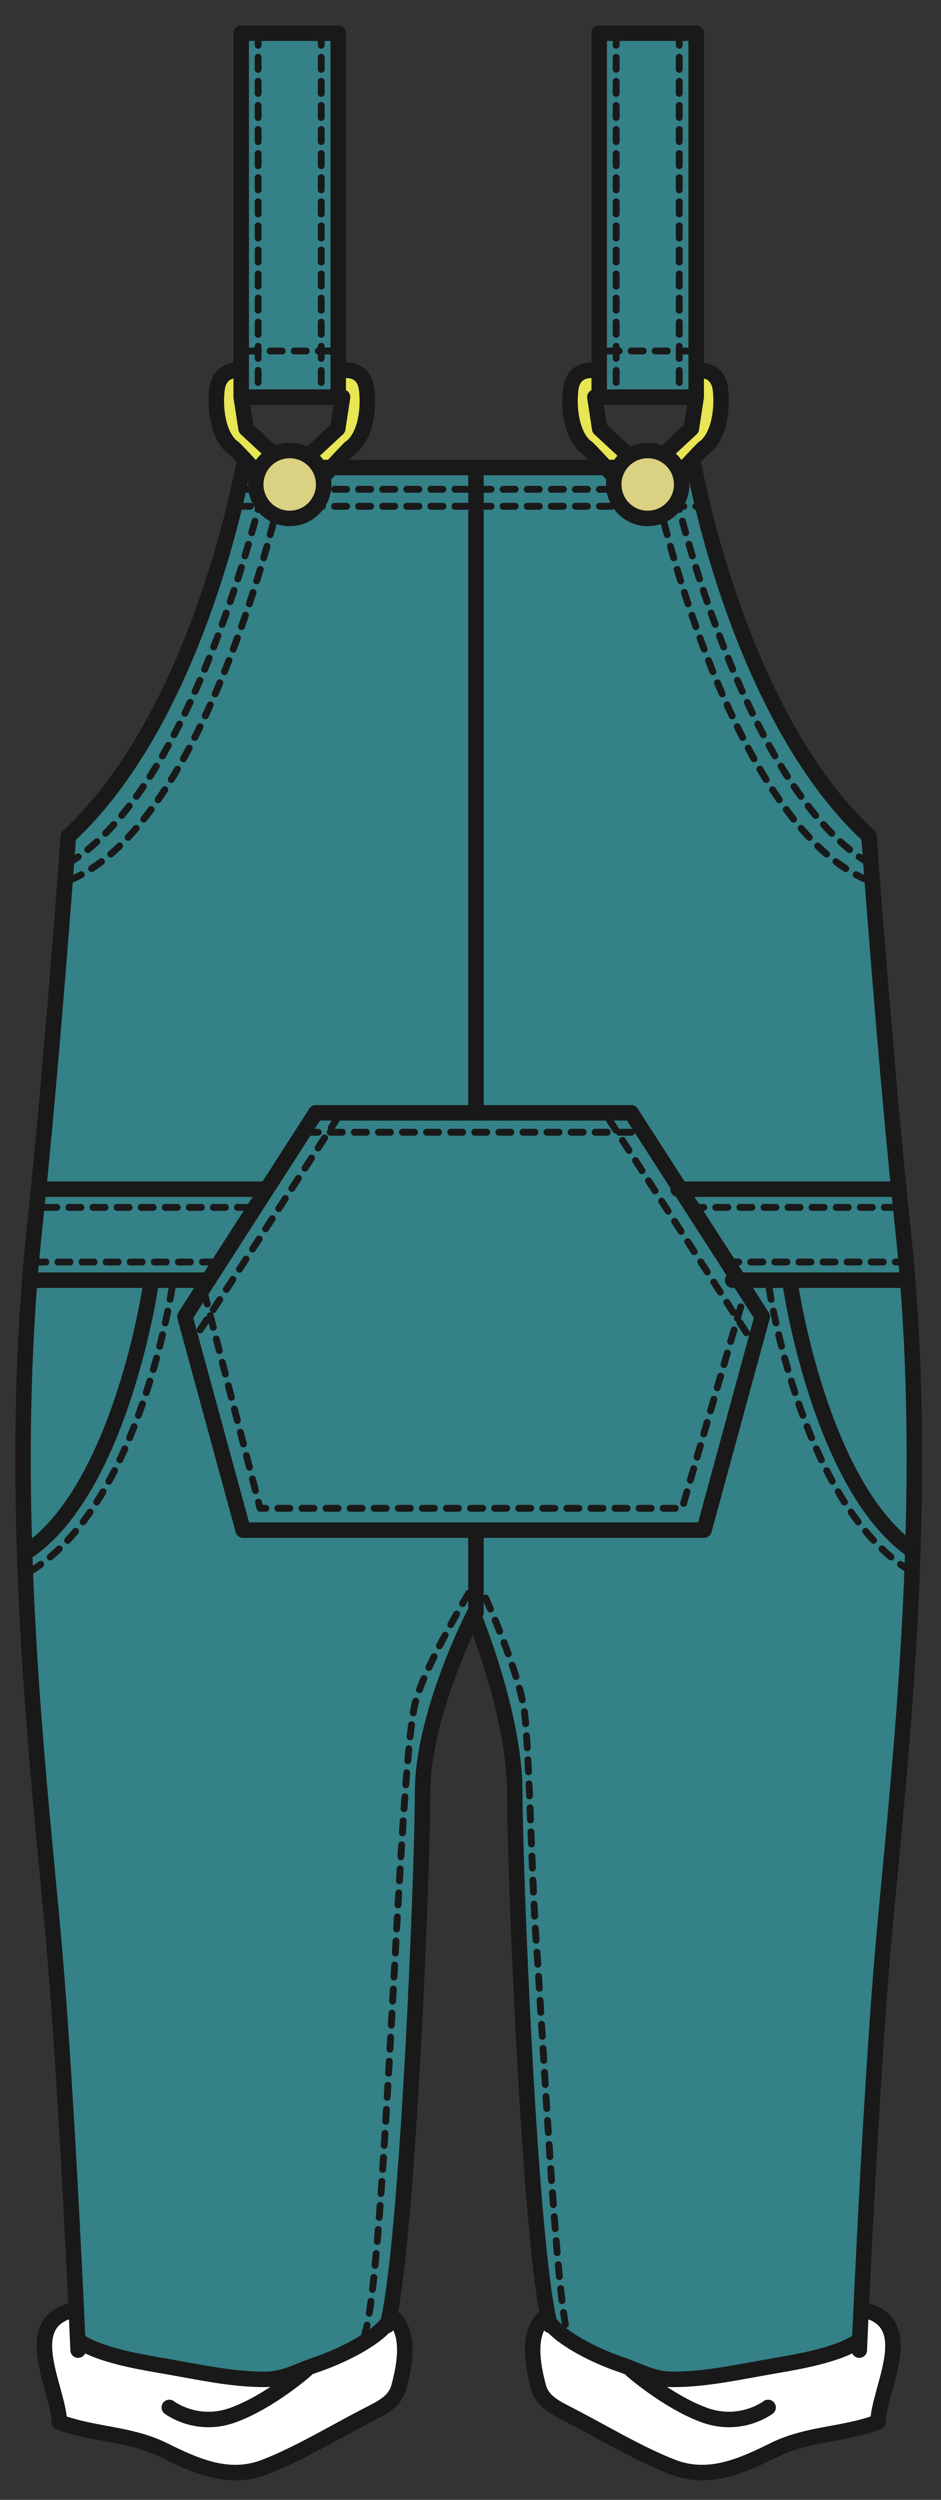 <?xml version="1.0" encoding="UTF-8"?>
<!DOCTYPE svg PUBLIC "-//W3C//DTD SVG 1.1//EN" "http://www.w3.org/Graphics/SVG/1.1/DTD/svg11.dtd">
<svg version="1.1" xmlns="http://www.w3.org/2000/svg" xmlns:xlink="http://www.w3.org/1999/xlink" x="0" y="0" width="192" height="510" viewBox="0, 0, 192, 510">
  <rect x="0" y="0" width="192" height="510" fill="#333333" stroke="none"/>
  <g id="Layer_1">
    <path d="M185.192,261.115 C186.677,279.825 186.817,298.444 186.255,316.113 L185.868,316.113 C167.306,302.747 161.37,262.655 161.37,262.655 L161.37,261.171 L184.392,261.171 L185.192,261.115" fill="#348187"/>
    <path d="M185.868,316.113 L186.255,316.113 C185.241,347.621 182.036,376.069 180.257,396.298 C178.21,419.578 176.425,455.635 175.687,471.497 C175.567,474.078 175.468,476.124 175.419,477.495 L175.327,477.495 C171.06,480.49 162.495,481.889 157.476,482.747 C150.788,483.907 144.116,485.419 137.366,485.419 C133.104,485.419 130.757,483.76 126.679,482.389 C122.522,480.996 115.183,477.67 112.236,473.986 L112.159,474.014 C112.075,473.691 111.983,473.304 111.885,472.917 C107.892,454.024 105.036,381.005 105.036,365.621 C105.036,349.786 96.62,329.48 96.62,329.48 L97.104,329.002 L97.104,312.162 L143.638,312.162 L155.521,268.596 L150.739,261.171 L161.37,261.171 L161.37,262.655 C161.37,262.655 167.306,302.747 185.868,316.113" fill="#348187"/>
    <path d="M185.192,261.115 L184.392,261.171 L150.739,261.171 L138.829,242.609 L182.9,242.609 L183.378,242.553 C183.674,245.372 183.94,248.135 184.236,250.779 C184.616,254.225 184.925,257.67 185.192,261.115" fill="#348187"/>
    <path d="M183.378,242.553 L182.9,242.609 L138.829,242.609 L128.788,227.02 L97.104,227.02 L97.104,95.374 L123.62,95.374 C124.351,96.204 126.271,95.135 126.679,95.571 C126.56,96.049 125.229,98.313 125.229,98.848 C125.229,102.673 128.323,105.767 132.135,105.767 C135.987,105.767 139.096,102.673 139.096,98.848 C139.096,98.046 138.231,96.289 137.991,95.571 C138.302,95.22 139.392,95.817 139.792,95.374 L141.683,95.374 C141.683,95.374 150.557,145.859 177.296,170.595 C177.296,170.595 180.2,210.743 183.378,242.553" fill="#348187"/>
    <path d="M175.419,477.495 C175.468,476.124 175.567,474.078 175.687,471.497 L177.296,471.553 C186.964,474.731 179.399,487.374 179.124,494.152 C171.952,496.795 164.851,496.409 157.89,499.854 C151.358,503.061 144.622,506.175 137.19,503.299 C130.392,500.656 122.994,496.205 116.497,492.816 C113.487,491.304 110.704,490.024 109.874,486.966 C108.952,483.549 107.356,476.63 110.704,473.149 L111.885,472.917 C111.983,473.304 112.075,473.691 112.159,474.014 L112.236,473.986 C115.183,477.67 122.522,480.996 126.679,482.389 C130.757,483.76 133.104,485.419 137.366,485.419 C144.116,485.419 150.788,483.907 157.476,482.747 C162.495,481.889 171.06,480.49 175.327,477.495 L175.419,477.495" fill="#FFFFFE"/>
    <path d="M150.739,261.171 L155.521,268.596 L143.638,312.162 L49.588,312.162 L37.698,268.596 L42.486,261.171 L54.187,242.939 L64.424,227.02 L128.788,227.02 L138.829,242.609 L150.739,261.171" fill="#348187"/>
    <path d="M146.991,79.54 C147.505,83.998 146.521,89.433 143.546,91.423 C142.358,92.576 140.938,94.095 139.792,95.374 L138.14,95.374 C137.528,94.242 136.579,93.321 135.419,92.703 L141.05,87.443 L142.069,81.023 L142.069,75.567 L142.541,75.567 C142.541,75.567 146.521,75.089 146.991,79.54" fill="#E8E654"/>
    <path d="M142.069,75.567 L142.069,81.023 L122.263,81.023 L122.263,6.781 L142.069,6.781 L142.069,75.567" fill="#348187"/>
    <path d="M138.737,96.591 C138.562,96.176 138.378,95.761 138.14,95.374 C137.528,94.242 136.579,93.321 135.419,92.703 C134.44,92.196 133.345,91.894 132.135,91.894 C130.757,91.894 129.463,92.316 128.38,93.026 C127.466,93.617 126.714,94.425 126.179,95.374 C125.821,95.965 125.554,96.619 125.405,97.329 C125.286,97.807 125.229,98.313 125.229,98.848 C125.229,102.673 128.323,105.767 132.135,105.767 C135.987,105.767 139.096,102.673 139.096,98.848 C139.096,98.046 138.976,97.308 138.737,96.591" fill="#FFFFFE"/>
    <path d="M121.869,81.052 L122.347,87.443 L128.38,93.026 C127.466,93.617 126.714,94.425 126.179,95.374 L123.62,95.374 C122.46,94.095 121.04,92.576 119.886,91.423 C116.905,89.433 115.921,83.998 116.405,79.54 C116.905,75.202 121.518,75.145 121.749,75.145 L122.263,75.145 L122.263,81.023 L121.869,81.052" fill="#E8E654"/>
    <path d="M97.104,313.146 L97.104,329.002 L96.62,329.48 C96.62,329.48 86.241,349.786 86.241,365.621 C86.241,381.005 83.388,454.024 79.386,472.917 C79.288,473.304 79.189,473.691 79.099,474.014 L79.021,473.986 C76.075,477.67 68.733,480.996 64.585,482.389 C60.515,483.76 58.146,485.419 53.892,485.419 C47.112,485.419 40.447,483.907 33.788,482.747 C28.775,481.889 20.212,480.49 15.937,477.495 L15.838,477.495 C15.788,476.124 15.697,474.078 15.585,471.497 C14.833,455.635 13.025,419.578 10.972,396.298 C9.2,376.069 5.966,347.656 4.981,316.142 L6.177,316.113 C24.726,302.747 30.667,262.655 30.667,262.655 L30.667,261.171 L42.486,261.171 L37.698,268.596 L49.588,312.162 L97.104,312.162 L97.104,313.146" fill="#348187"/>
    <path d="M97.104,225.804 L97.104,227.02 L64.424,227.02 L54.187,242.939 L53.687,242.609 L9.144,242.609 L7.893,242.496 C11.071,210.687 13.939,170.595 13.939,170.595 C40.679,145.859 49.588,95.374 49.588,95.374 L51.458,95.374 C51.88,95.817 53.054,95.22 53.356,95.571 C53.118,96.289 52.169,98.046 52.169,98.848 C52.169,102.673 55.283,105.767 59.122,105.767 C62.947,105.767 66.041,102.673 66.041,98.848 C66.041,98.313 65.971,97.807 65.858,97.329 C66.28,96.886 64.374,96.204 65.085,95.374 L97.104,95.374 L97.104,225.804" fill="#348187"/>
    <path d="M79.099,474.014 C79.189,473.691 79.288,473.304 79.386,472.917 L80.567,473.149 C83.915,476.63 82.312,483.549 81.384,486.966 C80.567,490.024 77.769,491.304 74.774,492.816 C68.235,496.205 60.88,500.656 54.081,503.299 C46.649,506.175 39.905,503.061 33.366,499.854 C26.427,496.409 19.325,496.795 12.132,494.152 C11.872,487.374 4.3,474.731 13.939,471.553 L15.585,471.497 C15.697,474.078 15.788,476.124 15.838,477.495 L15.937,477.495 C20.212,480.49 28.775,481.889 33.788,482.747 C40.447,483.907 47.112,485.419 53.892,485.419 C58.146,485.419 60.515,483.76 64.585,482.389 C68.733,480.996 76.075,477.67 79.021,473.986 L79.099,474.014" fill="#FFFFFE"/>
    <path d="M69.866,81.171 L69.009,81.023 L69.009,74.583 L69.317,74.583 C69.317,74.583 74.353,75.089 74.83,79.54 C75.337,83.998 74.353,89.433 71.385,91.423 C70.183,92.576 68.776,94.095 67.616,95.374 L65.085,95.374 C64.55,94.425 63.776,93.617 62.892,93.026 L68.896,87.443 L69.866,81.171" fill="#E8E654"/>
    <path d="M69.009,74.583 L69.009,81.023 L49.216,81.023 L49.216,6.781 L69.009,6.781 L69.009,74.583" fill="#348187"/>
    <path d="M65.858,97.329 C65.71,96.619 65.45,95.965 65.085,95.374 C64.55,94.425 63.776,93.617 62.892,93.026 C61.822,92.316 60.515,91.894 59.122,91.894 C57.94,91.894 56.802,92.196 55.86,92.703 C54.7,93.321 53.736,94.242 53.118,95.374 C52.886,95.761 52.71,96.176 52.534,96.591 C52.288,97.308 52.169,98.046 52.169,98.848 C52.169,102.673 55.283,105.767 59.122,105.767 C62.947,105.767 66.041,102.673 66.041,98.848 C66.041,98.313 65.971,97.807 65.858,97.329" fill="#FFFFFE"/>
    <path d="M50.214,87.443 L55.86,92.703 C54.7,93.321 53.736,94.242 53.118,95.374 L51.458,95.374 C50.333,94.095 48.905,92.576 47.718,91.423 C44.751,89.433 43.767,83.998 44.272,79.54 C44.751,75.089 48.729,75.567 48.729,75.567 L49.216,75.567 L49.216,81.023 L50.214,87.443" fill="#E8E654"/>
    <path d="M54.187,242.939 L42.486,261.171 L7.661,261.171 L6.085,261.052 C6.339,257.642 6.677,254.196 7.028,250.779 C7.323,248.107 7.597,245.344 7.893,242.496 L9.144,242.609 L53.687,242.609 L54.187,242.939" fill="#348187"/>
    <path d="M30.667,261.171 L30.667,262.655 C30.667,262.655 24.726,302.747 6.177,316.113 L4.981,316.142 C4.44,298.444 4.588,279.797 6.085,261.052 L7.661,261.171 L30.667,261.171" fill="#348187"/>
    <path d="M95.628,95.374 L49.588,95.374 C49.588,95.374 40.687,145.859 13.96,170.609 C13.96,170.609 10.522,218.175 7.034,250.786 C1.093,306.228 8.019,362.653 10.986,396.312 C13.687,426.898 15.937,479.457 15.937,479.457 M49.216,6.773 L69.009,6.773 L69.009,81.017 L49.216,81.017 z M48.716,75.567 C48.716,75.567 44.751,75.075 44.265,79.533 C43.752,83.984 44.751,89.433 47.718,91.416 C50.206,93.884 53.659,97.842 53.659,97.842 M49.216,81.017 L50.206,87.45 L57.132,93.884 M70.394,75.567 C70.394,75.567 74.353,75.075 74.83,79.533 C75.337,83.984 74.353,89.433 71.378,91.416 C68.909,93.884 65.437,97.842 65.437,97.842 M69.894,81.017 L68.909,87.45 L61.978,93.884" fill-opacity="0" stroke="#1A1919" stroke-width="3.16" stroke-linecap="round" stroke-linejoin="round"/>
    <path d="M52.667,6.773 L52.667,81.017 M65.542,6.773 L65.542,81.017 M50.206,71.609 L68.502,71.609" fill-opacity="0" stroke="#1A1919" stroke-width="1.404" stroke-dasharray="2.457,2.457" stroke-linecap="round" stroke-linejoin="round"/>
    <path d="M96.62,329.487 C96.62,329.487 86.221,349.779 86.221,365.621 C86.221,381.455 83.197,458.236 79.021,474.408 M13.96,471.539 C4.292,474.725 11.88,487.374 12.126,494.138 C19.312,496.795 26.427,496.409 33.388,499.847 C39.905,503.067 46.655,506.168 54.067,503.292 C60.866,500.656 68.249,496.198 74.774,492.83 C77.755,491.29 80.581,490.039 81.384,486.98 C82.312,483.549 83.9,476.637 80.567,473.149 M15.937,477.48 C20.212,480.497 28.761,481.882 33.788,482.747 C40.447,483.893 47.142,485.419 53.905,485.419 C58.151,485.419 60.536,483.76 64.564,482.402 C68.755,480.996 76.089,477.67 79.021,473.986 M34.541,491.143 C34.541,491.143 40.124,495.453 47.647,492.668 C55.185,489.884 62.435,483.471 62.435,483.471 M95.628,95.374 L141.677,95.374 C141.677,95.374 150.571,145.859 177.296,170.609 C177.296,170.609 180.741,218.175 184.236,250.786 C190.163,306.228 183.245,362.653 180.271,396.312 C177.585,426.898 175.327,479.457 175.327,479.457 M122.263,81.017 L142.049,81.017 L142.049,6.773 L122.263,6.773 z M142.556,75.567 C142.556,75.567 146.507,75.075 147.013,79.533 C147.505,83.984 146.507,89.433 143.54,91.416 C141.064,93.884 137.591,97.842 137.591,97.842 M142.049,81.017 L141.064,87.45 L134.124,93.884 M120.878,75.567 C120.878,75.567 116.919,75.075 116.427,79.533 C115.921,83.984 116.919,89.433 119.886,91.416 C122.354,93.884 125.821,97.842 125.821,97.842 M121.377,81.017 L122.354,87.45 L129.294,93.884" fill-opacity="0" stroke="#1A1919" stroke-width="3.16" stroke-linecap="round" stroke-linejoin="round"/>
    <path d="M138.589,6.773 L138.589,81.017 M125.722,6.773 L125.722,81.017 M141.064,71.609 L122.755,71.609" fill-opacity="0" stroke="#1A1919" stroke-width="1.404" stroke-dasharray="2.457,2.457" stroke-linecap="round" stroke-linejoin="round"/>
    <path d="M96.62,329.487 C96.62,329.487 105.036,349.779 105.036,365.621 C105.036,381.455 108.06,458.236 112.236,474.408 M177.296,471.539 C186.964,474.725 179.385,487.374 179.124,494.138 C171.952,496.795 164.83,496.409 157.89,499.847 C151.38,503.067 144.608,506.168 137.19,503.292 C130.392,500.656 123.009,496.198 116.497,492.83 C113.502,491.29 110.689,490.039 109.866,486.98 C108.946,483.549 107.364,476.637 110.718,473.149 M175.327,477.48 C171.06,480.497 162.51,481.882 157.476,482.747 C150.817,483.893 144.13,485.419 137.358,485.419 C133.112,485.419 130.729,483.76 126.7,482.402 C122.502,480.996 115.175,477.67 112.236,473.986 M156.724,491.143 C156.724,491.143 151.147,495.453 143.616,492.668 C136.087,489.884 128.83,483.471 128.83,483.471 M96.62,227.027 L64.444,227.027 L37.726,268.603 L49.603,312.162 L96.62,312.162 M96.62,227.027 L128.788,227.027 L155.521,268.603 L143.651,312.162 L96.62,312.162 M97.112,328.995 L97.112,313.153 M97.112,225.79 L97.112,97.09" fill-opacity="0" stroke="#1A1919" stroke-width="3.16" stroke-linecap="round" stroke-linejoin="round"/>
    <path d="M48.604,99.825 L143.651,99.825 M48.604,103.291 L143.651,103.291 M53.229,101.562 C53.229,101.562 39.87,159.134 14.979,175.475 M56.956,101.935 C56.956,101.935 42.093,168.042 14.235,179.56 M138.026,101.562 C138.026,101.562 151.394,159.134 176.276,175.475 M134.314,101.935 C134.314,101.935 149.165,168.042 177.015,179.56 M68.909,228.019 L39.702,273.061 M124.345,228.511 L153.046,273.061 M62.47,230.993 L131.271,230.993 M41.671,263.653 L53.062,307.711 L139.187,307.711 L151.569,265.144 M95.628,325.036 C95.628,325.036 86.622,340.062 84.744,347.311 C81.278,360.67 78.788,463.13 74.353,476.489 M99.088,326.02 C99.088,326.02 106.028,341.363 107.013,349.287 C108.003,357.204 108.495,384.429 109.487,397.296 C110.493,410.164 113.46,470.056 115.921,476.489" fill-opacity="0" stroke="#1A1919" stroke-width="1.404" stroke-dasharray="2.457,2.457" stroke-linecap="round" stroke-linejoin="round"/>
    <path d="M9.144,242.609 L53.687,242.609 M7.661,261.171 L42.542,261.171 M30.667,262.655 C30.667,262.655 24.726,302.747 6.177,316.113 M182.9,242.609 L138.351,242.609 M184.392,261.171 L149.487,261.171 M161.37,262.655 C161.37,262.655 167.306,302.747 185.868,316.113" fill-opacity="0" stroke="#1A1919" stroke-width="3.16" stroke-linecap="round" stroke-linejoin="round"/>
    <path d="M9.144,246.321 L51.458,246.321 M6.908,257.466 L44.778,257.466 M35.124,262.655 C35.124,262.655 28.438,307.205 6.177,320.564 M182.9,246.321 L140.572,246.321 M185.13,257.466 L147.267,257.466 M156.913,262.655 C156.913,262.655 163.606,307.205 185.868,320.564" fill-opacity="0" stroke="#1A1919" stroke-width="1.404" stroke-dasharray="2.457,2.457" stroke-linecap="round" stroke-linejoin="round"/>
    <path d="M66.041,98.834 C66.041,102.666 62.94,105.767 59.108,105.767 C55.276,105.767 52.183,102.666 52.183,98.834 C52.183,95.009 55.276,91.908 59.108,91.908 C62.94,91.908 66.041,95.009 66.041,98.834" fill="#DBD183"/>
    <path d="M66.041,98.834 C66.041,102.666 62.94,105.767 59.108,105.767 C55.276,105.767 52.183,102.666 52.183,98.834 C52.183,95.009 55.276,91.908 59.108,91.908 C62.94,91.908 66.041,95.009 66.041,98.834 z" fill-opacity="0" stroke="#1A1919" stroke-width="3.16" stroke-linecap="round" stroke-linejoin="round"/>
    <path d="M125.229,98.834 C125.229,102.666 128.331,105.767 132.155,105.767 C135.987,105.767 139.089,102.666 139.089,98.834 C139.089,95.009 135.987,91.908 132.155,91.908 C128.331,91.908 125.229,95.009 125.229,98.834" fill="#DBD183"/>
    <path d="M125.229,98.834 C125.229,102.666 128.331,105.767 132.155,105.767 C135.987,105.767 139.089,102.666 139.089,98.834 C139.089,95.009 135.987,91.908 132.155,91.908 C128.331,91.908 125.229,95.009 125.229,98.834 z" fill-opacity="0" stroke="#1A1919" stroke-width="3.16" stroke-linecap="round" stroke-linejoin="round"/>
  </g>
</svg>
